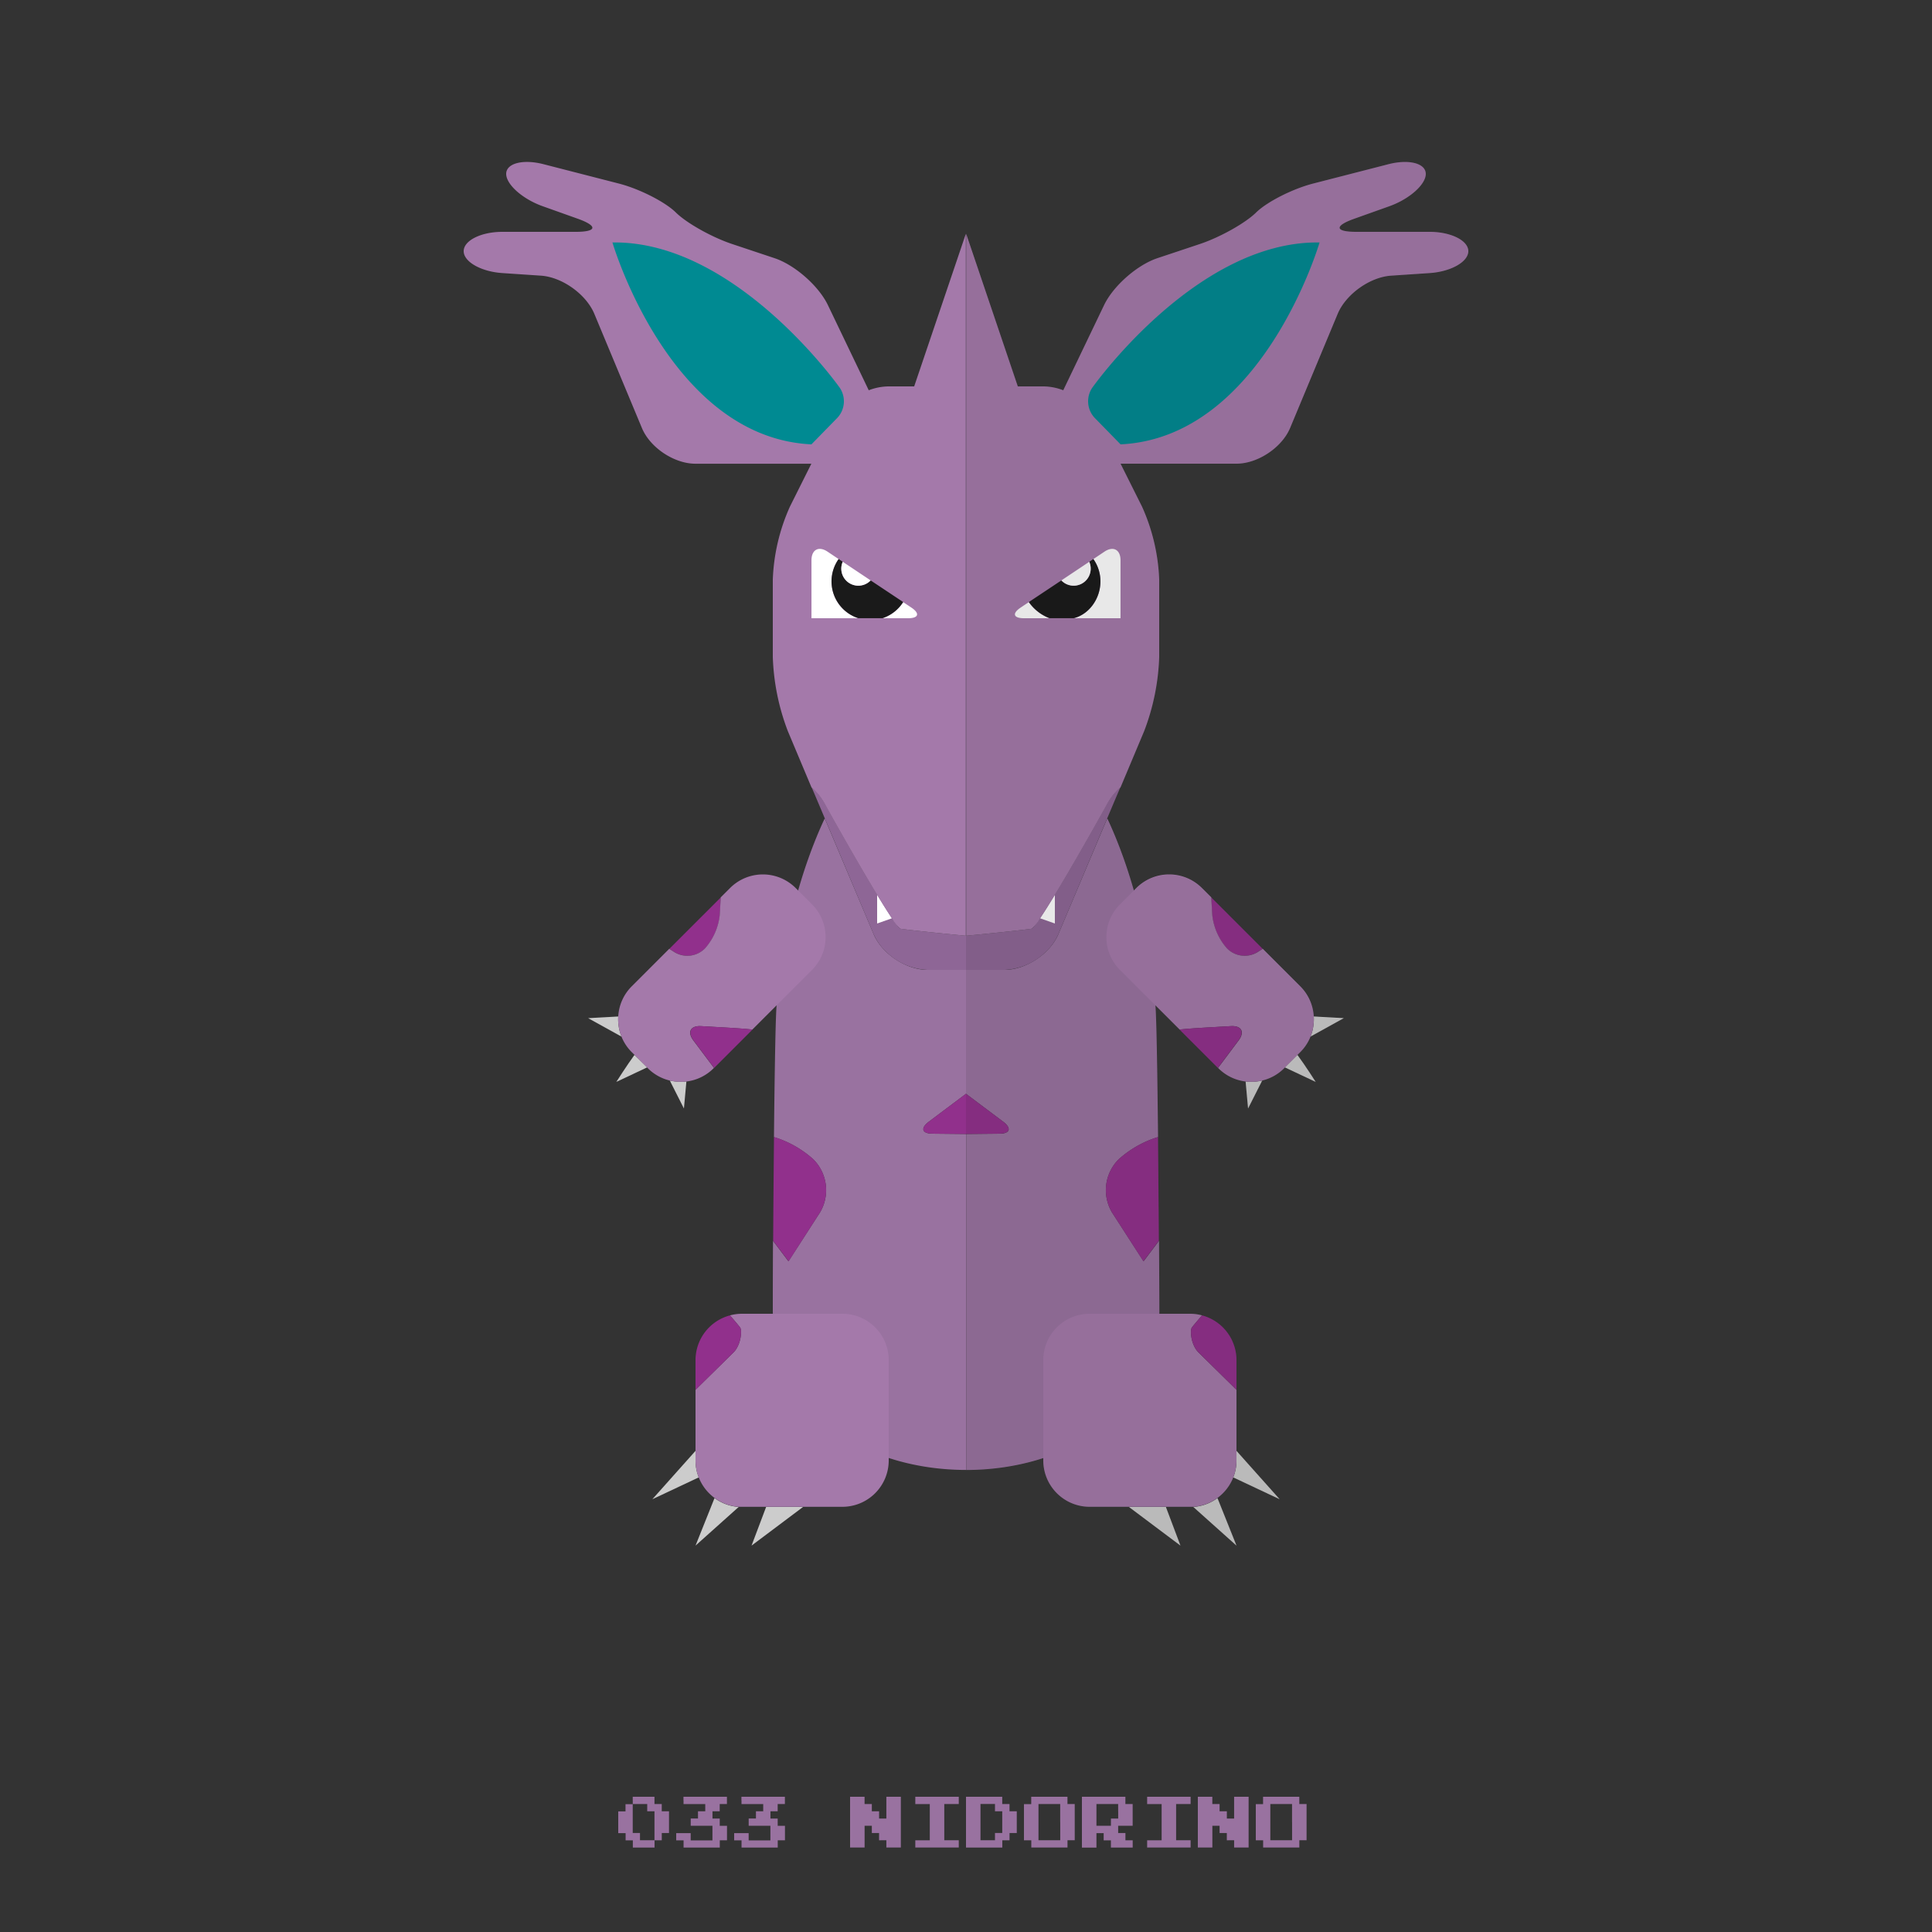 <?xml version="1.0" ?><svg id="pkft" viewBox="0 0 500 500" xmlns="http://www.w3.org/2000/svg"><rect x="0" y="0" width="500" height="500" fill="#333333" stroke="none"/><defs><style>.cls-1{fill:#9972a0;}.cls-2{fill:#91308c;}.cls-3{fill:#8e6696;}.cls-4{fill:#ccc;}.cls-5{fill:#a479aa;}.cls-6{fill:#fff;}.cls-7{fill:#008a92;}.cls-8,.cls-9{fill:#1a1a1a;}.cls-9{opacity:0.1;}</style></defs><title/><path class="cls-1" d="M240.38,290.29l9.62-7.22V251H240c-5.5,0-11.75-4.15-13.89-9.21l-12.67-30C207.27,225,202.87,241.59,201,260c-0.3,2.93-.53,18-0.7,34.27a27.09,27.09,0,0,1,10.06,5.65l0.32,0.31a11.28,11.28,0,0,1,1.52,13.57l-8.15,12.63-4-5.31C200,330.09,200,337,200,339c0,27.61,25,41.42,50,41.42V293.49l-8.69-.09C238.56,293.38,238.18,291.94,240.38,290.29Z"/><path class="cls-2" d="M212.21,313.79a11.28,11.28,0,0,0-1.52-13.57l-0.32-.31a27.09,27.09,0,0,0-10.06-5.65c-0.09,9.24-.17,18.86-0.22,26.85l4,5.31Z"/><path class="cls-3" d="M233,240.35c-1.61-.77-12.66-19.94-19.25-31.85a15.83,15.83,0,0,0-3.7-4.76l1.08,2.54,2.33,5.51L225,239.17l1.11,2.62a14.12,14.12,0,0,0,3.51,4.8A16.16,16.16,0,0,0,240,251h10v-8.83C242.87,241.5,234.32,240.57,233,240.35Z"/><path class="cls-4" d="M173.34,279.64l3.66,7.24,0.64-7A12.12,12.12,0,0,1,173.34,279.64Z"/><path class="cls-4" d="M160,263.07l-7.78.43,8.62,4.77A12.09,12.09,0,0,1,160,263.07Z"/><path class="cls-4" d="M159.5,280l8-3.77L164.21,273C162.29,275.62,159.5,280,159.5,280Z"/><polygon class="cls-4" points="194.5 400 207.83 390 198.27 390 194.5 400"/><path class="cls-4" d="M180,400l11.17-10a11.91,11.91,0,0,1-6.25-2.3Z"/><path class="cls-4" d="M180,375.48L168.83,388l12-5.65A11.87,11.87,0,0,1,180,378v-2.52Z"/><path class="cls-2" d="M182.33,245.59l0.18-.18a15.53,15.53,0,0,0,3.78-8.57l0.27-4.61-13.32,13.32,1.4,0.9A6.4,6.4,0,0,0,182.33,245.59Z"/><path class="cls-5" d="M210.17,234.07l-4.24-4.24a12,12,0,0,0-17,0l-2.4,2.4-0.27,4.61a15.53,15.53,0,0,1-3.78,8.57l-0.18.18a6.4,6.4,0,0,1-7.7.86l-1.4-.9-9.73,9.73a11.93,11.93,0,0,0-3.47,7.78,12.09,12.09,0,0,0,.83,5.2,11.89,11.89,0,0,0,2.63,4l0.71,0.71,3.25,3.25,0.27,0.27a11.89,11.89,0,0,0,5.6,3.14,12.12,12.12,0,0,0,4.3.27,11.92,11.92,0,0,0,7.07-3.41l0.11-.11-5.33-7.11c-1.65-2.2-.75-3.87,2-3.71l6.78,0.39c2.63,0.15,5.46.37,6.49,0.5L210.17,251A12,12,0,0,0,210.17,234.07Z"/><path class="cls-2" d="M240.38,290.29c-2.2,1.65-1.82,3.08.93,3.1l8.69,0.09V283.07Z"/><path class="cls-2" d="M181.49,265.56c-2.75-.16-3.64,1.51-2,3.71l5.33,7.11,9.94-9.94c-1-.13-3.86-0.35-6.49-0.5Z"/><path class="cls-5" d="M218,340H192a11.88,11.88,0,0,0-3.09.42c1.21,1.39,2.26,2.63,2.63,3.13,0.55,0.73.24,4.54-1.72,6.47L180,359.68V378a11.87,11.87,0,0,0,.83,4.35,12.09,12.09,0,0,0,4.09,5.31,11.91,11.91,0,0,0,6.25,2.3c0.27,0,.55,0,0.83,0h26a12,12,0,0,0,12-12V352A12,12,0,0,0,218,340Z"/><path class="cls-2" d="M191.54,343.55c-0.38-.5-1.42-1.74-2.63-3.13A12,12,0,0,0,180,352v7.68l9.82-9.66C191.78,348.1,192.09,344.28,191.54,343.55Z"/><path class="cls-6" d="M227,239l3.84-1.35c-1-1.54-2.36-3.65-3.84-6.09V239Z"/><path class="cls-5" d="M236.59,100H230a14.64,14.64,0,0,0-5.17,1L214.28,79c-2.38-5-8.59-10.44-13.81-12.18l-11-3.67c-5.22-1.74-11.77-5.41-14.56-8.16s-9.44-6.12-14.76-7.49l-19.46-5C135.36,41.12,131,42.25,131,45s4.24,6.51,9.42,8.36l9.17,3.27C154.76,58.49,154.5,60,149,60H130c-5.5,0-10,2.25-10,5s4.49,5.3,10,5.67l10,0.67c5.49,0.37,11.71,4.82,13.82,9.9l12.31,29.54c2.12,5.08,8.35,9.23,13.85,9.23h30l-5.53,11.06A50.45,50.45,0,0,0,200,150v20a59,59,0,0,0,3.89,19.21L210,203.75a15.83,15.83,0,0,1,3.7,4.76c3.83,6.91,9.16,16.27,13.27,23.05,1.48,2.44,2.8,4.55,3.84,6.09a11.43,11.43,0,0,0,2.15,2.7c1.33,0.22,9.88,1.15,17,1.82V60.5Z"/><path class="cls-7" d="M216.76,108.08a6.27,6.27,0,0,0,.61-7.67S190.5,62.25,158.5,62.75c0,0,14.75,50.5,51.5,52.25Z"/><path class="cls-6" d="M235.84,157.23l-2.11-1.41a10.06,10.06,0,0,1-5.36,4.18H235C237.75,160,238.13,158.75,235.84,157.23Z"/><path class="cls-6" d="M215.21,150.46a10,10,0,0,1,1.83-5.77l-2.87-1.92c-2.29-1.53-4.16-.52-4.16,2.23v15h12.13A10,10,0,0,1,215.21,150.46Z"/><path class="cls-8" d="M225.32,150.21a4.41,4.41,0,0,1-7.22-4.82l-1.06-.71a10,10,0,0,0,5.1,15.31h6.24a10.06,10.06,0,0,0,5.36-4.18Z"/><path class="cls-6" d="M222.13,151.58a4.39,4.39,0,0,0,3.19-1.37l-7.22-4.82A4.41,4.41,0,0,0,222.13,151.58Z"/><path class="cls-1" d="M259.62,290.29L250,283.07V251h10c5.5,0,11.75-4.15,13.89-9.21l12.67-30C292.73,225,297.13,241.59,299,260c0.3,2.93.53,18,.7,34.27a27.09,27.09,0,0,0-10.06,5.65l-0.32.31a11.28,11.28,0,0,0-1.52,13.57l8.15,12.63,4-5.31c0.06,9,.09,15.91.09,17.89,0,27.61-25,41.42-50,41.42V293.49l8.69-.09C261.44,293.38,261.82,291.94,259.62,290.29Z"/><path class="cls-2" d="M287.79,313.79a11.28,11.28,0,0,1,1.52-13.57l0.32-.31a27.09,27.09,0,0,1,10.06-5.65c0.09,9.24.17,18.86,0.22,26.85l-4,5.31Z"/><path class="cls-3" d="M267,240.35c1.61-.77,12.66-19.94,19.25-31.85a15.83,15.83,0,0,1,3.7-4.76l-1.08,2.54-2.33,5.51L275,239.17l-1.11,2.62a14.12,14.12,0,0,1-3.51,4.8A16.16,16.16,0,0,1,260,251H250v-8.83C257.13,241.5,265.68,240.57,267,240.35Z"/><path class="cls-4" d="M326.66,279.64L323,286.88l-0.64-7A12.12,12.12,0,0,0,326.66,279.64Z"/><path class="cls-4" d="M340,263.07l7.78,0.43-8.62,4.77A12.09,12.09,0,0,0,340,263.07Z"/><path class="cls-4" d="M340.5,280l-8-3.77,3.25-3.25C337.71,275.62,340.5,280,340.5,280Z"/><polygon class="cls-4" points="305.5 400 292.17 390 301.73 390 305.5 400"/><path class="cls-4" d="M320,400l-11.17-10a11.91,11.91,0,0,0,6.25-2.3Z"/><path class="cls-4" d="M320,375.48L331.17,388l-12-5.65A11.87,11.87,0,0,0,320,378v-2.52Z"/><path class="cls-2" d="M317.67,245.59l-0.18-.18a15.53,15.53,0,0,1-3.78-8.57l-0.27-4.61,13.32,13.32-1.4.9A6.4,6.4,0,0,1,317.67,245.59Z"/><path class="cls-5" d="M289.83,234.07l4.24-4.24a12,12,0,0,1,17,0l2.4,2.4,0.27,4.61a15.53,15.53,0,0,0,3.78,8.57l0.18,0.18a6.4,6.4,0,0,0,7.7.86l1.4-.9,9.73,9.73a11.93,11.93,0,0,1,3.47,7.78,12.09,12.09,0,0,1-.83,5.2,11.89,11.89,0,0,1-2.63,4l-0.71.71-3.25,3.25-0.27.27a11.89,11.89,0,0,1-5.6,3.14,12.12,12.12,0,0,1-4.3.27,11.92,11.92,0,0,1-7.07-3.41l-0.11-.11,5.33-7.11c1.65-2.2.75-3.87-2-3.71l-6.78.39c-2.63.15-5.46,0.37-6.49,0.5L289.83,251A12,12,0,0,1,289.83,234.07Z"/><path class="cls-2" d="M259.62,290.29c2.2,1.65,1.82,3.08-.93,3.1l-8.69.09V283.07Z"/><path class="cls-2" d="M318.51,265.56c2.75-.16,3.64,1.51,2,3.71l-5.33,7.11-9.94-9.94c1-.13,3.86-0.35,6.49-0.5Z"/><path class="cls-5" d="M282,340h26a11.88,11.88,0,0,1,3.09.42c-1.21,1.39-2.26,2.63-2.63,3.13-0.55.73-.24,4.54,1.72,6.47l9.82,9.66V378a11.87,11.87,0,0,1-.83,4.35,12.09,12.09,0,0,1-4.09,5.31,11.91,11.91,0,0,1-6.25,2.3c-0.27,0-.55,0-0.83,0H282a12,12,0,0,1-12-12V352A12,12,0,0,1,282,340Z"/><path class="cls-2" d="M308.46,343.55c0.38-.5,1.42-1.74,2.63-3.13A12,12,0,0,1,320,352v7.68L310.18,350C308.22,348.1,307.91,344.28,308.46,343.55Z"/><path class="cls-6" d="M273,239l-3.84-1.35c1-1.54,2.36-3.65,3.84-6.09V239Z"/><path class="cls-5" d="M263.41,100H270a14.64,14.64,0,0,1,5.17,1l10.55-22c2.38-5,8.59-10.44,13.81-12.18l11-3.67c5.22-1.74,11.77-5.41,14.56-8.16s9.44-6.12,14.76-7.49l19.46-5c5.33-1.37,9.68-.24,9.68,2.51s-4.24,6.51-9.42,8.36l-9.17,3.27C345.24,58.49,345.5,60,351,60h19c5.5,0,10,2.25,10,5s-4.49,5.3-10,5.67l-10,.67c-5.49.37-11.71,4.82-13.82,9.9l-12.31,29.54C331.73,115.85,325.5,120,320,120H290l5.53,11.06A50.45,50.45,0,0,1,300,150v20a59,59,0,0,1-3.89,19.21L290,203.75a15.83,15.83,0,0,0-3.7,4.76c-3.83,6.91-9.16,16.27-13.27,23.05-1.48,2.44-2.8,4.55-3.84,6.09a11.43,11.43,0,0,1-2.15,2.7c-1.33.22-9.88,1.15-17,1.82V60.5Z"/><path class="cls-7" d="M283.24,108.08a6.27,6.27,0,0,1-.61-7.67S309.5,62.25,341.5,62.75c0,0-14.75,50.5-51.5,52.25Z"/><path class="cls-6" d="M264.16,157.23l2.11-1.41a11.53,11.53,0,0,0,5.36,4.18H265C262.25,160,261.87,158.75,264.16,157.23Z"/><path class="cls-6" d="M284.79,150.46a10,10,0,0,0-1.83-5.77l2.87-1.92c2.29-1.53,4.16-.52,4.16,2.23v15H277.87C281.89,159,284.79,154.91,284.79,150.46Z"/><path class="cls-8" d="M274.68,150.21a4.41,4.41,0,0,0,7.22-4.82l1.06-.71a10,10,0,0,1,1.83,5.77c0,4.46-2.91,8.54-6.93,9.54h-6.24a11.53,11.53,0,0,1-5.36-4.18Z"/><path class="cls-6" d="M277.87,151.58a4.39,4.39,0,0,1-3.19-1.37l7.22-4.82A4.41,4.41,0,0,1,277.87,151.58Z"/><path class="cls-9" d="M370,60H351c-5.5,0-5.76-1.51-.58-3.36l9.17-3.27C364.76,51.51,369,47.75,369,45s-4.36-3.88-9.68-2.51l-19.46,5c-5.33,1.37-12,4.74-14.76,7.49s-9.35,6.42-14.56,8.16l-11,3.67c-5.22,1.74-11.43,7.22-13.81,12.18l-10.55,22a14.64,14.64,0,0,0-5.17-1h-6.59L250,60.5V380.42a64.79,64.79,0,0,0,20-3.11V378a12,12,0,0,0,12,12h10.17l13.33,10-3.77-10H308c0.28,0,.55,0,0.83,0L320,400l-4.92-12.34a12.09,12.09,0,0,0,4.09-5.31l12,5.65L320,375.48V352a12,12,0,0,0-8.91-11.58A11.88,11.88,0,0,0,308,340h-8c0-.33,0-0.66,0-1,0-2,0-8.91-.09-17.89-0.05-8-.12-17.6-0.22-26.85-0.16-15.87-.39-30.62-0.68-34l6.22,6.22,9.94,9.94,0.11,0.11a11.92,11.92,0,0,0,7.07,3.41l0.64,7,3.66-7.24a11.89,11.89,0,0,0,5.6-3.14l0.27-.27,8,3.77s-2.79-4.38-4.71-7l0.71-.71a11.89,11.89,0,0,0,2.63-4l8.62-4.77-7.78-.43a11.93,11.93,0,0,0-3.47-7.78l-9.73-9.73-13.32-13.32-2.4-2.4a12,12,0,0,0-17,0l-0.64.64a126.55,126.55,0,0,0-6.87-18.67l-12.67,30a11.73,11.73,0,0,1-.59,1.18,11.52,11.52,0,0,0,.59-1.18l1.11-2.62,11.56-27.37,2.33-5.51,1.08-2.54,6.14-14.53A59,59,0,0,0,300,170V150a50.45,50.45,0,0,0-4.47-18.94L290,120h30c5.5,0,11.73-4.15,13.85-9.23l12.31-29.54c2.12-5.08,8.34-9.53,13.82-9.9l10-.67c5.49-.37,10-2.92,10-5.67S375.5,60,370,60ZM270.38,246.58a16,16,0,0,0,2-2.23A15.74,15.74,0,0,1,270.38,246.58Zm0,0a17.84,17.84,0,0,1-3.54,2.52A17.94,17.94,0,0,0,270.37,246.59Zm-3-6.56,0.11-.12Zm0.25-.28,0.14-.18Zm0.28-.35,0.19-.25Zm0.27-.36q0.43-.59,1-1.39C268.8,238.19,268.47,238.66,268.18,239Zm-0.93,1.12-0.07.07Zm-6,10.76A11.61,11.61,0,0,1,260,251,11.48,11.48,0,0,0,261.23,250.93Zm5.47-1.75q-0.57.31-1.17,0.57Q266.13,249.48,266.7,249.18Zm-1.28.62c-0.43.19-.87,0.35-1.31,0.5C264.55,250.15,265,250,265.42,249.8Zm-1.35.51c-0.4.13-.8,0.24-1.2,0.33C263.28,250.55,263.68,250.44,264.07,250.31Zm-1.55.41q-0.47.1-.93,0.16Q262.06,250.81,262.53,250.72Zm9.95-6.47c0.24-.33.46-0.67,0.67-1C272.94,243.58,272.72,243.92,272.48,244.25Zm1.31-14c1.32-2.19,2.73-4.6,4.17-7.08C276.52,225.65,275.1,228.06,273.79,230.25ZM273,231.53l0.76-1.26Zm12.56-21.77,0.69-1.24ZM278.06,223l0.75-1.3Zm0.86-1.49,0.73-1.27Zm0.87-1.51,0.82-1.43Zm0.82-1.44,1.68-2.95Zm1.85-3.25,0.59-1Zm0.88-1.56,0.47-.83Zm0.8-1.43,0.4-.72Zm0.73-1.3,0.48-.86Z"/><path class="cls-1" d="M163.75,465.94V465h5.63v1.88h1.88v1.88h1.88v5.63h-1.87v1.88h-1.87v1.88h-5.62v-1.87h-1.87v-1.87H160v-5.62h1.88v-1.87h1.88v-0.94Zm3.75,1.88v-0.94h-3.75v7.5h1.88v1.88h3.75v-7.5H167.5v-0.94Z"/><path class="cls-1" d="M176.88,465.94V465h11.25v1.88h-1.87v1.88h-1.87v1.88h1.88v1.88h1.88v3.75h-1.87v1.88h-9.37v-1.87H175v-1.87h3.75v1.88h5.63V472.5h-5.62v-1.87h1.88v-1.87h1.88v-1.87h-5.62v-0.94Z"/><path class="cls-1" d="M191.88,465.94V465h11.25v1.88h-1.87v1.88h-1.87v1.88h1.88v1.88h1.88v3.75h-1.87v1.88h-9.37v-1.87H190v-1.87h3.75v1.88h5.63V472.5h-5.62v-1.87h1.88v-1.87h1.88v-1.87h-5.62v-0.94Z"/><path class="cls-1" d="M220,471.56V465h3.75v1.88h1.88v1.88h1.88v1.88h1.88V465h3.75v13.13h-3.75v-1.87H227.5v-1.87h-1.87V472.5h-1.87v5.63H220v-6.56Z"/><path class="cls-1" d="M236.88,465.94V465h11.25v1.88h-3.75v9.38h3.75v1.88H236.88v-1.87h3.75v-9.37h-3.75v-0.94Z"/><path class="cls-1" d="M250,471.56V465h9.38v1.88h1.88v1.88h1.88v5.63h-1.87v1.88h-1.87v1.88H250v-6.56Zm7.5-3.75v-0.94h-3.75v9.38h3.75v-1.87h1.88v-5.62H257.5v-0.94Z"/><path class="cls-1" d="M266.88,465.94V465h9.38v1.88h1.88v9.38h-1.87v1.88h-9.37v-1.87H265v-9.37h1.88v-0.94Zm7.5,5.63v-4.69h-5.62v9.38h5.63v-4.69Z"/><path class="cls-1" d="M280,471.56V465h11.25v1.88h1.88v5.63h-3.75v1.88h1.88v1.88h1.88v1.88H287.5v-1.87h-1.87v-1.87h-1.87v3.75H280v-6.56Zm9.38-2.81v-1.87h-5.62v5.63h3.75v-1.87h1.88v-1.87Z"/><path class="cls-1" d="M296.88,465.94V465h11.25v1.88h-3.75v9.38h3.75v1.88H296.88v-1.87h3.75v-9.37h-3.75v-0.94Z"/><path class="cls-1" d="M310,471.56V465h3.75v1.88h1.88v1.88h1.88v1.88h1.88V465h3.75v13.13h-3.75v-1.87H317.5v-1.87h-1.87V472.5h-1.87v5.63H310v-6.56Z"/><path class="cls-1" d="M326.88,465.94V465h9.38v1.88h1.88v9.38h-1.87v1.88h-9.37v-1.87H325v-9.37h1.88v-0.94Zm7.5,5.63v-4.69h-5.62v9.38h5.63v-4.69Z"/></svg>